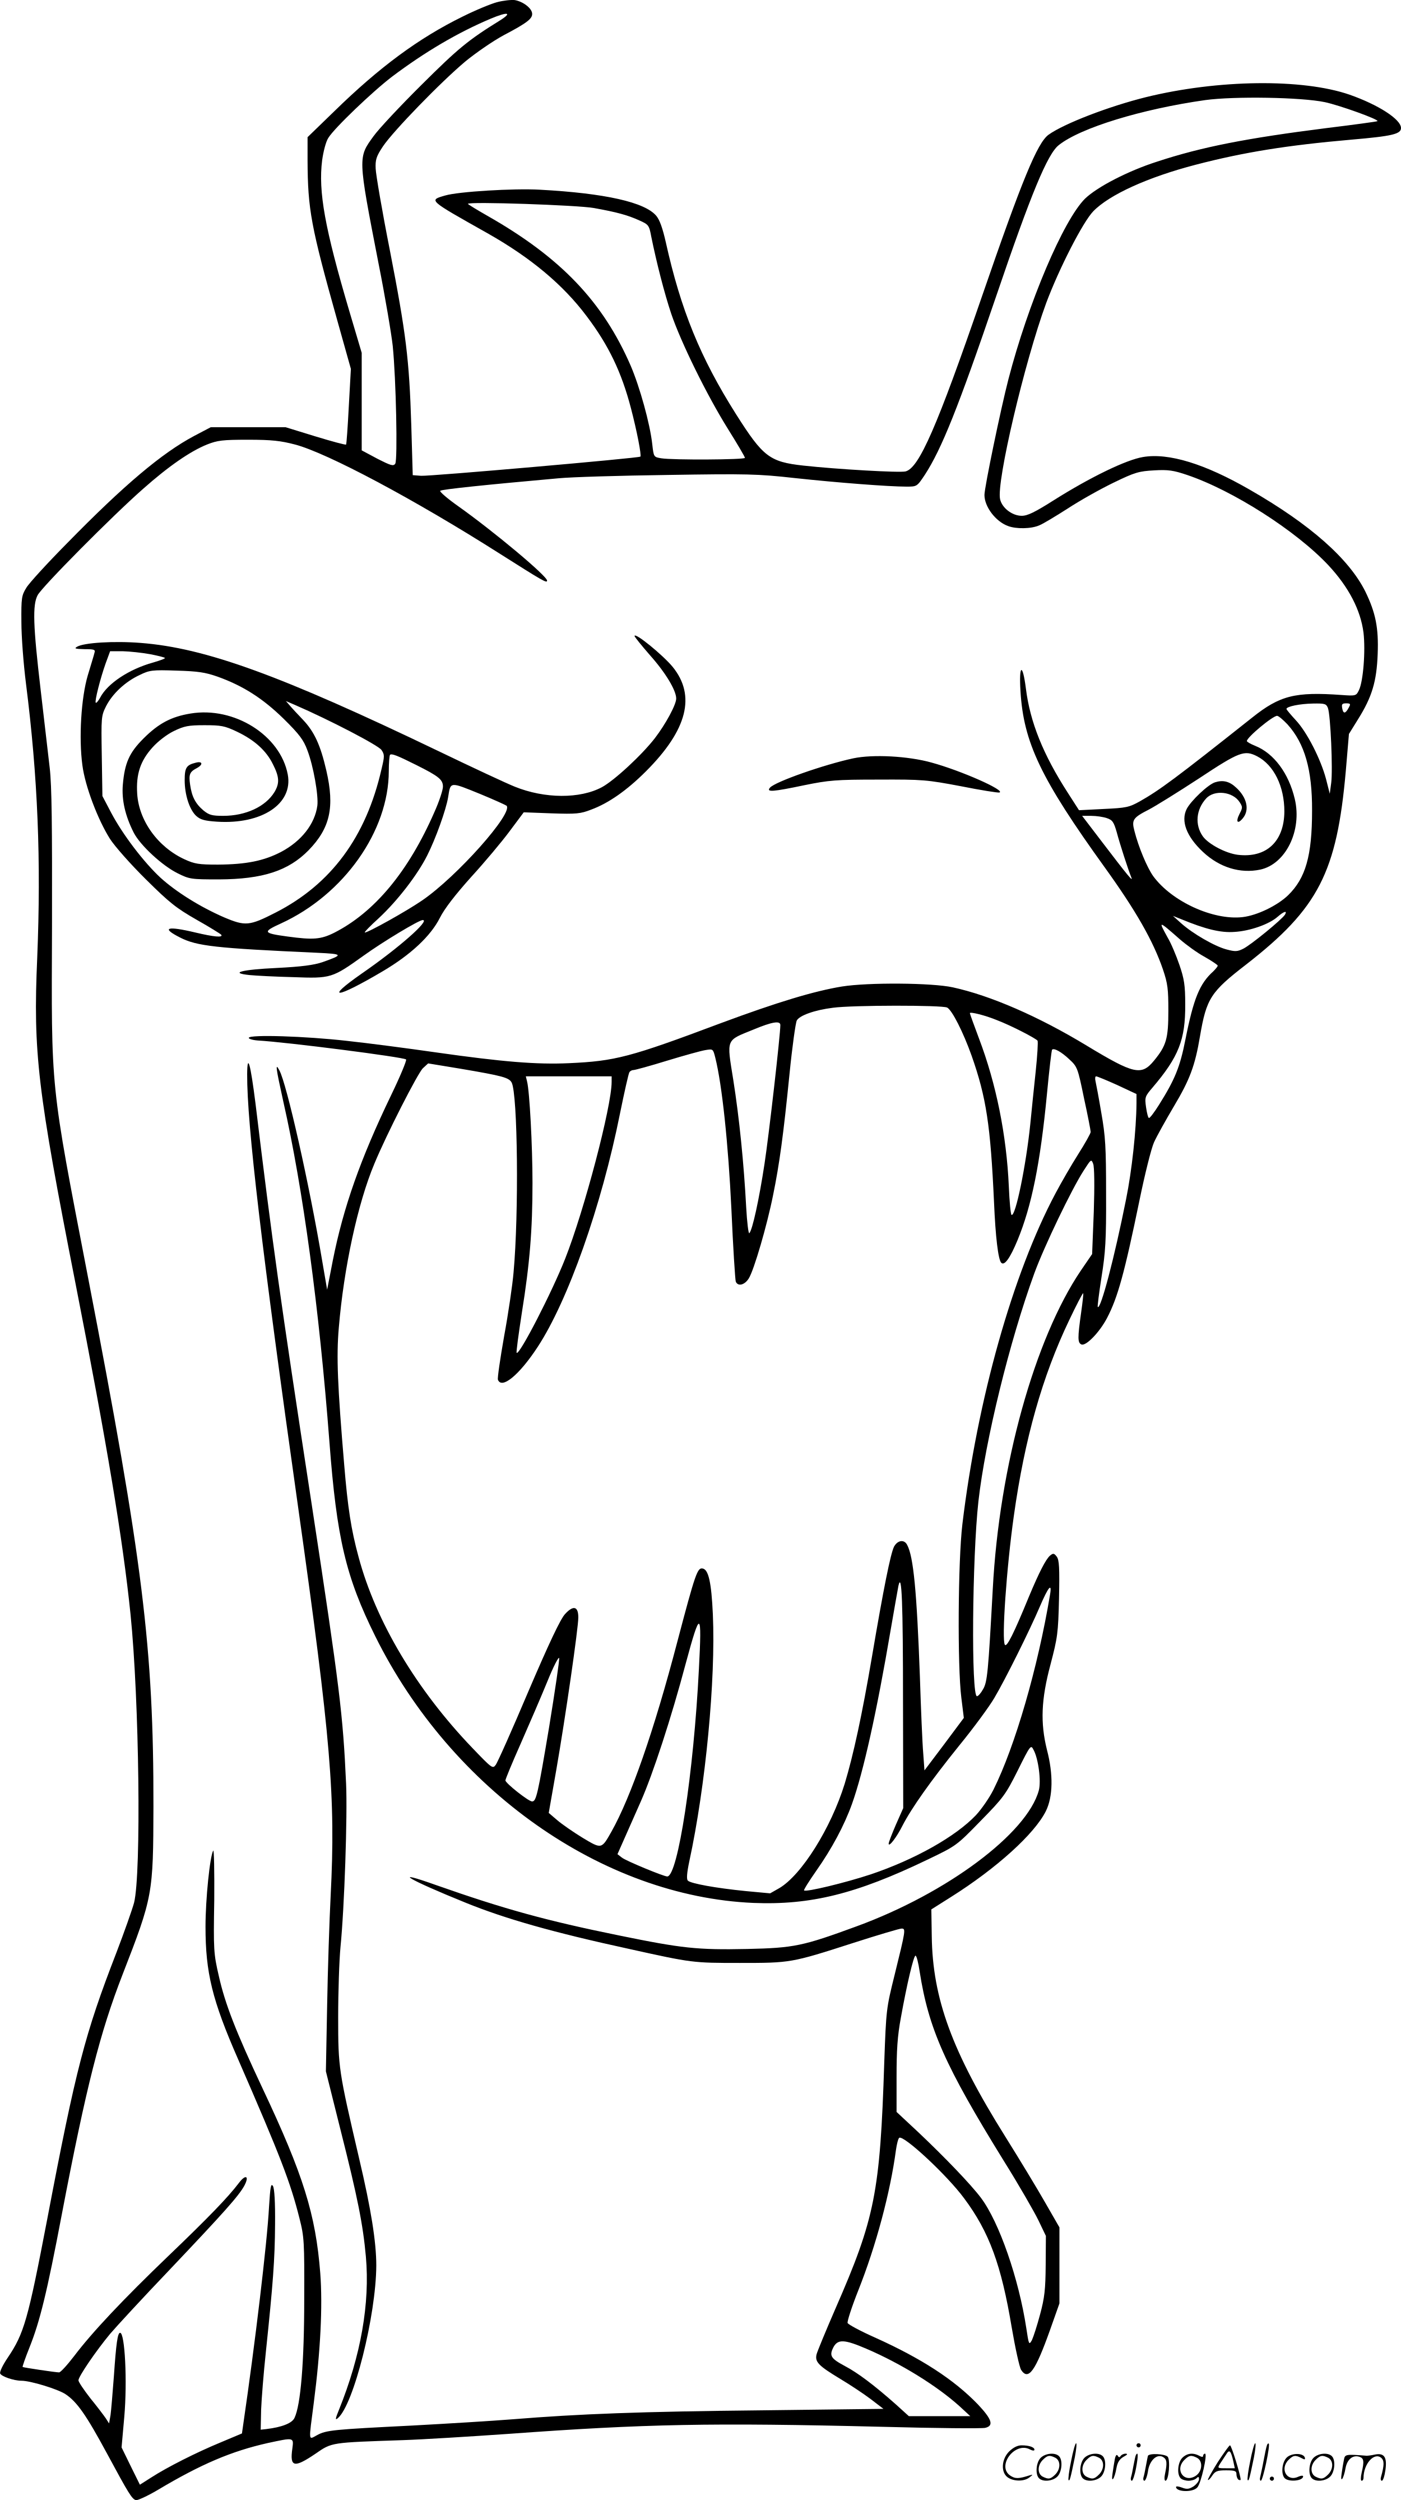 <svg version="1.0" xmlns="http://www.w3.org/2000/svg"
  viewBox="0 0 672.67 1199.906"
 preserveAspectRatio="xMidYMid meet">
<g transform="translate(-0.33,1200.536) scale(0.1,-0.1)"
fill="#000000" stroke="none">
<path d="M2390 11995 c-30 -8 -105 -39 -165 -69 -212 -104 -400 -243 -617
-455 l-128 -124 0 -111 c1 -236 16 -317 144 -773 l64 -228 -10 -180 c-5 -98
-11 -181 -13 -183 -2 -3 -68 15 -147 39 l-143 44 -180 0 -180 0 -80 -42 c-154
-82 -335 -234 -610 -515 -94 -95 -182 -191 -195 -213 -23 -37 -25 -49 -24
-165 0 -69 10 -201 22 -295 57 -450 73 -849 54 -1316 -20 -456 1 -632 184
-1564 150 -765 227 -1226 264 -1587 42 -413 52 -1244 17 -1384 -9 -33 -47
-141 -85 -240 -151 -390 -194 -554 -332 -1279 -93 -485 -111 -548 -190 -665
-23 -34 -39 -67 -36 -75 5 -14 65 -35 102 -35 44 0 174 -40 211 -64 56 -37
100 -100 201 -287 103 -191 118 -215 137 -222 7 -3 55 19 106 49 208 124 354
186 528 225 126 27 125 28 118 -26 -13 -90 8 -95 110 -26 81 56 72 54 423 66
91 3 318 17 505 30 657 48 974 54 1791 34 260 -7 484 -9 498 -5 42 10 32 41
-36 113 -115 119 -271 220 -493 320 -70 31 -129 63 -132 70 -3 7 20 78 51 156
86 216 154 472 181 674 4 29 11 56 16 59 22 13 229 -179 311 -290 121 -162
179 -321 229 -621 17 -99 37 -190 45 -203 35 -53 68 -7 139 192 l45 127 0 183
0 182 -69 120 c-37 65 -123 207 -190 314 -257 410 -350 664 -354 963 l-2 129
95 60 c219 138 401 303 455 412 34 69 36 176 5 294 -32 129 -28 241 17 409 34
130 37 149 41 318 3 147 1 184 -11 200 -13 17 -17 17 -32 5 -20 -17 -52 -79
-101 -196 -73 -178 -107 -246 -116 -232 -16 24 8 370 43 618 52 371 137 670
265 938 35 74 66 133 68 131 2 -2 -3 -44 -10 -94 -17 -121 -17 -144 2 -152 22
-8 86 58 122 126 52 99 84 215 157 569 25 122 56 246 69 275 13 29 56 106 95
172 77 129 102 195 126 338 31 181 51 212 222 344 347 270 435 442 478 929
l15 177 44 71 c67 107 89 181 94 312 5 127 -10 199 -59 300 -78 157 -264 322
-553 488 -218 126 -392 179 -515 158 -80 -13 -253 -97 -426 -206 -93 -59 -128
-76 -156 -76 -46 0 -95 38 -104 80 -18 82 117 656 221 940 62 166 177 391 227
442 77 79 261 163 492 223 231 60 437 93 745 120 198 17 240 27 240 56 0 42
-110 112 -247 160 -226 78 -632 73 -978 -12 -177 -44 -391 -126 -467 -180 -54
-39 -127 -216 -321 -779 -215 -624 -301 -821 -366 -837 -27 -7 -326 10 -491
28 -162 18 -193 42 -323 247 -172 272 -265 501 -337 825 -15 66 -29 107 -46
127 -55 65 -245 108 -559 125 -126 7 -391 -9 -455 -28 -79 -23 -82 -20 204
-181 207 -117 363 -247 476 -398 106 -140 168 -270 213 -443 28 -107 51 -225
45 -231 -7 -7 -1013 -95 -1053 -92 l-40 3 -7 240 c-10 319 -25 438 -103 840
-37 187 -67 363 -68 391 -2 43 3 59 35 107 49 73 277 308 395 407 51 42 134
99 184 126 116 61 141 81 137 107 -4 25 -44 55 -83 62 -16 2 -55 -2 -85 -10z
m15 -87 c-154 -95 -203 -136 -376 -308 -103 -102 -207 -213 -232 -248 -75
-103 -76 -98 23 -607 33 -165 63 -345 69 -400 16 -159 24 -548 12 -565 -9 -13
-21 -9 -86 24 l-75 40 0 234 0 234 -60 202 c-117 396 -149 572 -130 722 6 43
18 90 30 108 28 46 211 221 305 293 158 119 318 213 475 279 81 34 105 30 45
-8z m3960 -393 c70 -15 260 -83 252 -91 -1 -2 -111 -17 -242 -33 -388 -49
-602 -91 -815 -161 -141 -45 -289 -122 -347 -178 -104 -103 -273 -501 -368
-867 -37 -143 -115 -519 -115 -555 0 -56 53 -127 113 -149 39 -15 111 -14 150
3 18 7 79 44 137 81 58 38 156 93 220 124 103 50 122 55 195 59 67 4 93 0 158
-22 219 -74 522 -267 678 -433 98 -105 155 -215 169 -324 10 -86 -1 -233 -22
-276 -13 -27 -15 -28 -83 -23 -223 16 -296 -2 -429 -108 -371 -294 -444 -348
-541 -403 -51 -28 -64 -31 -173 -36 l-118 -6 -54 84 c-118 183 -181 339 -201
500 -16 125 -34 116 -26 -13 15 -247 98 -420 405 -846 149 -207 232 -352 279
-489 23 -68 26 -94 26 -198 0 -135 -10 -168 -69 -240 -60 -73 -96 -65 -321 71
-232 141 -465 242 -645 281 -100 22 -407 24 -532 4 -134 -22 -310 -75 -582
-176 -437 -164 -507 -182 -729 -192 -155 -7 -316 6 -640 52 -132 19 -323 44
-425 55 -202 23 -468 31 -472 15 -2 -5 17 -11 42 -13 142 -8 701 -80 713 -91
4 -4 -28 -81 -72 -172 -147 -305 -229 -537 -280 -794 l-27 -139 -23 134 c-63
375 -171 853 -206 918 -21 40 -18 17 19 -151 94 -415 172 -991 221 -1632 35
-463 79 -648 220 -932 366 -738 1091 -1249 1816 -1280 274 -11 493 43 834 207
140 67 140 67 256 186 109 111 121 127 179 243 60 121 63 124 75 100 24 -42
38 -152 26 -196 -56 -206 -440 -493 -874 -652 -259 -95 -300 -104 -526 -109
-240 -5 -313 3 -616 65 -349 71 -549 126 -879 242 -219 78 -136 28 143 -85
190 -77 418 -142 786 -222 302 -67 306 -67 530 -67 244 0 247 0 545 96 118 38
223 69 232 69 21 0 20 -6 -34 -225 -39 -157 -40 -164 -49 -415 -20 -628 -45
-751 -234 -1183 -46 -106 -87 -205 -91 -220 -9 -37 9 -55 115 -119 47 -28 113
-72 146 -97 l60 -46 -580 -7 c-590 -6 -877 -17 -1200 -43 -99 -8 -315 -21
-480 -30 -381 -19 -415 -22 -459 -46 -43 -23 -41 -37 -16 156 32 247 43 463
31 621 -22 282 -81 472 -278 889 -127 270 -179 403 -209 537 -25 108 -26 125
-22 365 1 138 -1 245 -5 237 -16 -28 -37 -233 -37 -365 0 -221 32 -352 156
-635 205 -470 252 -593 295 -764 23 -90 24 -112 23 -390 0 -300 -17 -508 -47
-569 -12 -25 -60 -44 -135 -53 l-27 -3 2 95 c2 52 12 178 23 280 34 325 43
441 44 610 1 107 -3 172 -10 184 -10 16 -13 -4 -19 -100 -9 -172 -68 -663
-123 -1038 l-7 -49 -100 -42 c-119 -49 -259 -120 -335 -169 l-55 -35 -44 89
-44 90 13 146 c15 172 3 404 -20 404 -12 0 -19 -50 -30 -210 -6 -80 -13 -163
-16 -185 l-7 -40 -16 25 c-9 13 -42 57 -74 96 -31 40 -57 78 -57 86 0 18 84
141 152 223 28 33 157 173 288 310 257 271 330 352 357 402 24 46 6 55 -26 13
-52 -69 -148 -168 -338 -350 -218 -209 -367 -367 -454 -482 -33 -43 -65 -78
-72 -78 -16 0 -171 23 -175 26 -2 1 13 44 33 94 50 125 84 264 155 638 118
617 184 874 292 1152 145 373 147 384 148 806 1 761 -51 1178 -315 2544 -182
944 -175 878 -172 1680 1 481 -1 674 -11 760 -7 63 -27 230 -43 370 -37 314
-40 412 -15 459 21 40 357 379 506 510 123 109 226 180 307 213 51 20 74 23
198 23 113 0 156 -5 225 -23 156 -41 577 -266 980 -522 210 -133 230 -145 230
-131 0 22 -256 236 -428 358 -51 36 -89 69 -85 73 7 7 221 29 568 60 61 6 297
13 525 16 380 6 431 5 610 -15 204 -22 450 -41 535 -41 51 0 51 0 89 57 80
123 160 322 341 853 169 497 248 687 302 729 104 83 399 173 703 216 139 19
461 14 575 -10z m-3510 -508 c111 -20 162 -34 217 -59 45 -20 48 -23 58 -77
26 -128 63 -272 96 -371 46 -136 171 -391 273 -554 45 -72 81 -133 81 -138 0
-9 -347 -11 -402 -2 -36 6 -36 6 -43 68 -11 99 -60 274 -103 375 -134 309
-337 521 -689 721 -51 29 -93 55 -93 57 0 12 528 -6 605 -20z m3524 -2399 c13
-34 24 -298 16 -359 l-7 -53 -18 71 c-25 94 -91 225 -146 283 -24 26 -44 50
-44 53 0 12 65 25 128 26 56 1 63 -1 71 -21z m101 3 c-16 -31 -27 -33 -32 -6
-4 21 -1 25 19 25 20 0 22 -3 13 -19z m-295 -82 c83 -92 119 -218 118 -414 0
-217 -31 -324 -115 -406 -52 -50 -149 -97 -219 -105 -141 -16 -340 75 -429
197 -29 41 -70 138 -90 217 -14 53 -7 63 69 102 31 16 139 83 240 149 195 129
219 138 280 107 81 -42 131 -145 131 -265 -1 -144 -86 -224 -223 -208 -58 7
-141 51 -168 88 -40 56 -33 130 16 183 39 42 127 33 160 -18 15 -23 15 -27 0
-56 -20 -39 -10 -53 16 -21 33 40 19 100 -33 147 -32 30 -63 37 -101 25 -34
-11 -116 -89 -136 -128 -29 -58 -1 -132 78 -206 80 -75 179 -105 275 -85 122
26 202 187 166 339 -29 123 -100 219 -190 255 -22 9 -40 19 -40 23 0 18 124
121 145 121 7 0 29 -19 50 -41z m-867 -450 c27 -9 33 -19 47 -67 15 -57 55
-180 70 -217 11 -26 -17 8 -139 168 l-97 127 44 0 c24 0 58 -5 75 -11z m855
-463 c-13 -22 -164 -146 -201 -164 -28 -14 -39 -14 -80 -3 -57 15 -162 76
-217 125 l-40 36 40 -16 c116 -48 190 -66 255 -61 74 4 168 37 208 73 30 26
47 31 35 10z m-504 -119 c30 -26 82 -64 117 -83 35 -20 64 -39 64 -43 0 -4
-10 -16 -21 -27 -66 -59 -95 -131 -134 -327 -26 -133 -51 -193 -127 -314 -22
-35 -43 -63 -48 -63 -4 0 -10 23 -14 51 -7 49 -5 53 31 95 126 148 158 230
157 399 0 93 -5 123 -28 190 -15 44 -40 104 -57 132 -45 82 -45 82 60 -10z
m-1118 -327 c24 -13 77 -118 117 -230 71 -201 91 -335 108 -705 7 -165 20
-276 35 -290 15 -15 42 22 78 109 67 162 109 367 141 700 11 116 22 212 25
214 9 9 45 -11 82 -46 39 -36 41 -41 71 -187 18 -82 32 -155 32 -162 0 -7 -27
-55 -60 -107 -33 -52 -82 -137 -109 -188 -205 -385 -375 -989 -447 -1588 -21
-177 -24 -680 -5 -832 l12 -97 -94 -126 -95 -126 -6 83 c-4 46 -11 211 -16
368 -15 411 -31 575 -61 631 -14 28 -46 23 -63 -8 -17 -34 -51 -204 -106 -528
-48 -282 -89 -471 -131 -610 -66 -213 -207 -438 -314 -501 l-44 -25 -118 11
c-141 14 -263 36 -277 50 -7 7 -5 36 7 93 78 360 127 871 113 1185 -7 154 -21
215 -49 220 -25 5 -35 -23 -122 -353 -111 -424 -223 -745 -316 -910 -48 -85
-47 -84 -139 -29 -44 27 -99 65 -121 84 l-41 35 36 205 c44 253 106 682 106
733 0 54 -24 60 -64 16 -22 -24 -76 -138 -175 -369 -78 -184 -149 -344 -158
-355 -14 -19 -18 -16 -111 81 -268 279 -464 607 -547 917 -36 132 -52 237 -69
442 -32 379 -38 520 -26 658 24 287 91 598 171 788 57 138 209 436 233 458
l25 23 158 -26 c200 -34 230 -42 243 -66 29 -55 35 -629 9 -912 -5 -59 -25
-196 -45 -304 -19 -108 -33 -203 -30 -210 18 -47 102 22 190 156 146 222 307
676 396 1121 21 103 41 192 45 198 3 6 12 11 19 11 8 0 81 20 162 45 82 25
165 48 185 51 36 6 36 6 47 -38 32 -128 62 -410 77 -725 8 -183 18 -339 21
-348 10 -25 43 -17 63 16 25 41 87 253 116 398 31 151 50 292 79 582 13 130
29 245 35 257 13 24 85 50 173 61 95 13 526 13 549 1z m238 -60 c71 -27 188
-88 196 -99 3 -6 -1 -72 -9 -148 -8 -76 -20 -190 -26 -253 -20 -196 -71 -446
-90 -435 -4 2 -10 64 -13 137 -11 247 -61 493 -143 709 -24 64 -44 119 -44
122 0 8 73 -10 129 -33z m-1039 -24 c0 -48 -55 -529 -76 -666 -26 -171 -58
-318 -73 -333 -4 -4 -11 52 -15 125 -11 208 -33 428 -62 611 -32 200 -37 187
96 241 91 38 130 44 130 22z m-810 -273 c0 -117 -131 -615 -223 -848 -63 -160
-220 -465 -233 -452 -3 2 9 89 25 193 38 236 51 398 51 623 0 176 -14 440 -26
486 l-6 25 206 0 206 0 0 -27z m2428 -15 l92 -43 0 -45 c-1 -127 -22 -322 -50
-460 -56 -281 -122 -531 -136 -517 -2 2 6 66 18 143 19 118 23 179 22 399 0
226 -3 277 -23 390 -12 72 -25 140 -28 153 -3 12 -1 22 3 22 5 0 51 -19 102
-42z m-113 -607 l-8 -204 -54 -79 c-222 -328 -392 -938 -423 -1528 -22 -402
-26 -447 -47 -482 -10 -18 -23 -33 -29 -33 -28 0 -23 664 7 935 33 293 150
770 269 1096 47 128 178 401 236 491 36 56 37 57 46 33 6 -15 7 -107 3 -229z
m-916 -2359 l1 -504 -35 -79 c-19 -44 -35 -85 -35 -92 1 -18 39 32 67 88 43
83 133 211 270 381 72 88 148 192 170 230 54 91 171 327 218 437 42 98 60 119
50 60 -58 -349 -168 -729 -272 -937 -19 -38 -57 -93 -84 -122 -98 -103 -294
-213 -505 -284 -121 -40 -311 -86 -320 -77 -3 2 24 45 59 95 74 105 134 217
171 320 55 154 119 442 186 837 17 99 34 194 37 210 16 70 22 -78 22 -563z
m-980 164 c-25 -497 -101 -996 -152 -996 -17 0 -196 74 -217 90 l-22 17 35 79
c19 43 54 122 77 174 58 131 147 403 216 663 70 259 78 256 63 -27z m-719
-278 c-55 -328 -62 -358 -82 -358 -17 0 -128 88 -128 101 0 6 33 86 74 178 40
91 98 225 127 296 29 72 55 122 57 113 2 -9 -20 -158 -48 -330z m1779 -1175
c43 -274 122 -452 404 -908 72 -115 146 -244 166 -285 l36 -75 -1 -140 c-1
-116 -5 -156 -27 -237 -14 -53 -32 -108 -39 -123 -14 -25 -15 -23 -27 57 -36
237 -130 509 -218 626 -49 65 -172 193 -301 315 l-104 97 0 167 c0 129 4 196
21 287 29 161 61 296 70 296 5 0 14 -35 20 -77z m-257 -1809 c166 -71 339
-178 448 -276 l52 -48 -147 0 -148 0 -64 58 c-103 91 -181 150 -244 183 -67
36 -75 49 -54 90 21 39 52 38 157 -7z M3050 8953 c0 -4 34 -46 74 -92 75 -84
126 -169 126 -208 0 -29 -50 -122 -103 -191 -63 -81 -194 -202 -253 -234 -105
-57 -276 -56 -419 2 -38 15 -203 92 -365 170 -760 365 -1120 496 -1432 520
-128 10 -271 1 -304 -18 -16 -9 -10 -11 35 -12 46 0 53 -2 48 -17 -2 -10 -17
-58 -32 -108 -32 -108 -44 -301 -26 -433 13 -100 74 -260 132 -352 23 -36 101
-124 173 -195 114 -113 146 -138 244 -194 62 -35 115 -68 118 -72 8 -14 -35
-10 -124 11 -138 33 -167 23 -74 -24 81 -41 168 -51 656 -73 128 -6 130 -9 28
-45 -41 -14 -100 -22 -220 -28 -170 -8 -229 -24 -131 -34 30 -3 124 -8 209
-10 183 -7 188 -5 339 103 93 67 266 171 284 171 37 0 -115 -134 -293 -257
-182 -127 -123 -121 99 10 136 80 232 170 276 257 22 44 73 110 150 196 65 71
148 170 185 220 l68 91 134 -5 c119 -4 139 -2 190 18 84 31 172 93 263 184
199 199 240 363 128 501 -47 57 -183 168 -183 148z m-2327 -87 c37 -7 69 -15
72 -18 3 -3 -22 -12 -56 -22 -116 -32 -220 -101 -255 -169 -9 -16 -18 -27 -21
-24 -6 7 22 117 48 190 l21 57 62 0 c33 -1 91 -7 129 -14z m325 -108 c123 -44
218 -105 318 -203 75 -74 95 -101 113 -150 29 -75 54 -218 48 -266 -12 -88
-76 -170 -174 -222 -83 -43 -166 -60 -303 -61 -93 0 -112 3 -162 26 -127 59
-218 185 -226 314 -6 94 15 158 74 223 26 29 69 62 102 78 50 24 69 28 147 28
80 0 97 -3 156 -31 84 -40 141 -91 173 -157 31 -61 32 -91 7 -133 -43 -70
-138 -114 -246 -114 -54 0 -68 4 -95 26 -39 33 -56 67 -64 124 -7 49 -2 61 32
79 32 17 28 35 -5 26 -45 -11 -53 -24 -53 -84 0 -70 23 -141 55 -171 20 -18
39 -24 100 -28 216 -14 366 86 340 226 -35 188 -257 328 -467 293 -92 -15
-153 -47 -226 -120 -68 -68 -90 -117 -99 -222 -6 -72 11 -148 52 -229 31 -61
138 -160 212 -196 56 -28 64 -29 198 -29 210 1 333 41 430 140 103 106 126
206 85 383 -28 121 -57 185 -112 243 -24 25 -52 55 -63 68 l-19 22 44 -19
c164 -71 401 -194 415 -216 15 -22 15 -30 0 -92 -74 -325 -242 -552 -508 -688
-127 -65 -146 -66 -248 -23 -115 50 -230 122 -305 190 -79 73 -181 206 -237
312 l-42 80 -3 191 c-3 188 -3 193 21 241 31 60 92 117 161 149 47 23 60 25
176 21 103 -3 138 -8 198 -29z m954 -424 c108 -54 128 -70 128 -104 0 -16 -18
-71 -41 -122 -125 -286 -288 -481 -481 -579 -64 -32 -101 -35 -225 -18 -118
16 -120 22 -30 63 301 138 517 443 517 731 0 39 3 74 6 78 8 7 34 -3 126 -49z
m309 -140 c63 -26 118 -51 124 -55 36 -33 -238 -341 -405 -455 -74 -51 -259
-154 -275 -154 -5 0 26 32 68 70 89 83 184 206 231 299 41 81 91 220 101 281
12 75 6 75 156 14z M4100 8366 c-140 -30 -377 -113 -400 -141 -18 -22 12 -20
165 12 118 24 151 27 355 27 215 1 233 -1 398 -32 95 -19 178 -32 184 -30 30
10 -184 105 -327 144 -112 31 -280 40 -375 20z M1190 6850 c-1 -242 71 -848
245 -2080 157 -1113 180 -1387 156 -1860 -6 -118 -14 -357 -17 -530 l-6 -315
70 -280 c83 -328 108 -455 122 -609 20 -225 -24 -475 -129 -735 -18 -44 -19
-52 -6 -41 76 63 184 493 185 733 0 112 -25 271 -82 512 -99 425 -101 435
-101 680 0 121 5 272 11 335 19 190 34 635 27 785 -15 332 -30 455 -165 1340
-154 1006 -188 1249 -270 1925 -24 190 -39 246 -40 140z M5146 194 c-10 -47
-15 -88 -12 -91 5 -6 9 7 30 110 7 37 10 67 6 67 -4 0 -15 -39 -24 -86z M5460
270 c0 -5 5 -10 10 -10 6 0 10 5 10 10 0 6 -4 10 -10 10 -5 0 -10 -4 -10 -10z
M6006 194 c-10 -47 -15 -88 -12 -91 5 -6 9 7 30 110 7 37 10 67 6 67 -4 0 -15
-39 -24 -86z M6086 269 c-3 -8 -10 -41 -16 -74 -6 -33 -14 -68 -16 -77 -3 -10
-1 -18 3 -18 10 0 46 171 38 178 -2 3 -7 -1 -9 -9z M4849 241 c-38 -38 -41
-101 -7 -125 29 -20 79 -20 104 0 18 14 18 15 1 10 -53 -17 -69 -17 -92 -2
-69 45 21 166 94 126 12 -6 21 -7 21 -1 0 12 -25 21 -62 21 -19 0 -39 -10 -59
-29z M5850 189 c-28 -45 -49 -83 -47 -85 2 -3 12 7 21 21 14 21 24 25 66 25
43 0 50 -3 50 -19 0 -11 5 -23 10 -26 6 -3 10 -3 10 1 0 20 -44 164 -51 164
-4 0 -30 -37 -59 -81z m75 4 l7 -33 -42 0 c-42 0 -42 0 -28 23 8 12 21 32 29
44 15 25 22 18 34 -34z M5000 210 c-22 -22 -27 -79 -8 -98 19 -19 66 -14 88 8
22 22 27 79 8 98 -19 19 -66 14 -88 -8z m71 0 c25 -14 25 -54 -1 -80 -23 -23
-33 -24 -61 -10 -25 14 -25 54 1 80 23 23 33 24 61 10z M5210 210 c-22 -22
-27 -79 -8 -98 19 -19 66 -14 88 8 22 22 27 79 8 98 -19 19 -66 14 -88 -8z
m71 0 c25 -14 25 -54 -1 -80 -23 -23 -33 -24 -61 -10 -25 14 -25 54 1 80 23
23 33 24 61 10z M5356 204 c-3 -16 -8 -47 -11 -69 -8 -51 10 -26 19 27 5 27
15 42 34 53 18 10 22 14 10 15 -9 0 -20 -5 -24 -11 -5 -8 -9 -8 -14 1 -5 8
-10 3 -14 -16z M5457 223 c-2 -4 -7 -26 -11 -48 -4 -22 -9 -48 -12 -57 -3 -10
-1 -18 4 -18 4 0 14 28 20 62 11 58 10 81 -1 61z M5515 220 c-1 -3 -5 -23 -9
-45 -4 -22 -9 -48 -12 -57 -3 -10 -1 -18 4 -18 5 0 13 20 17 45 7 53 44 87 74
68 17 -11 19 -28 8 -80 -4 -18 -3 -33 2 -33 16 0 24 99 11 115 -12 14 -87 18
-95 5z M5680 210 c-22 -22 -27 -79 -8 -98 7 -7 24 -12 38 -12 14 0 31 5 38 12
9 9 12 8 12 -5 0 -9 -12 -24 -26 -34 -21 -13 -32 -15 -55 -6 -16 6 -29 8 -29
3 0 -24 81 -27 102 -2 18 19 50 162 37 162 -5 0 -9 -5 -9 -10 0 -7 -6 -7 -19
0 -30 16 -59 12 -81 -10z m71 0 c29 -16 25 -65 -6 -86 -56 -37 -103 28 -55 76
23 23 33 24 61 10z M6181 211 c-23 -23 -28 -80 -9 -99 19 -19 88 -13 88 9 0 5
-11 4 -24 -2 -54 -25 -89 38 -46 81 23 23 33 24 62 9 16 -9 19 -8 16 3 -8 22
-64 22 -87 -1z M6310 210 c-22 -22 -27 -79 -8 -98 19 -19 66 -14 88 8 22 22
27 79 8 98 -19 19 -66 14 -88 -8z m71 0 c25 -14 25 -54 -1 -80 -23 -23 -33
-24 -61 -10 -25 14 -25 54 1 80 23 23 33 24 61 10z M6456 201 c-3 -14 -8 -44
-11 -66 -8 -51 10 -26 19 27 8 41 35 63 66 53 22 -7 24 -21 11 -77 -5 -22 -5
-38 0 -38 5 0 9 6 9 13 0 68 51 125 85 97 15 -13 15 -35 -1 -92 -3 -10 -1 -18
4 -18 6 0 13 23 17 50 9 63 -5 84 -49 76 -17 -4 -35 -6 -41 -6 -101 8 -104 7
-109 -19z M6100 110 c0 -5 5 -10 10 -10 6 0 10 5 10 10 0 6 -4 10 -10 10 -5 0
-10 -4 -10 -10z"/>
</g>
</svg>
